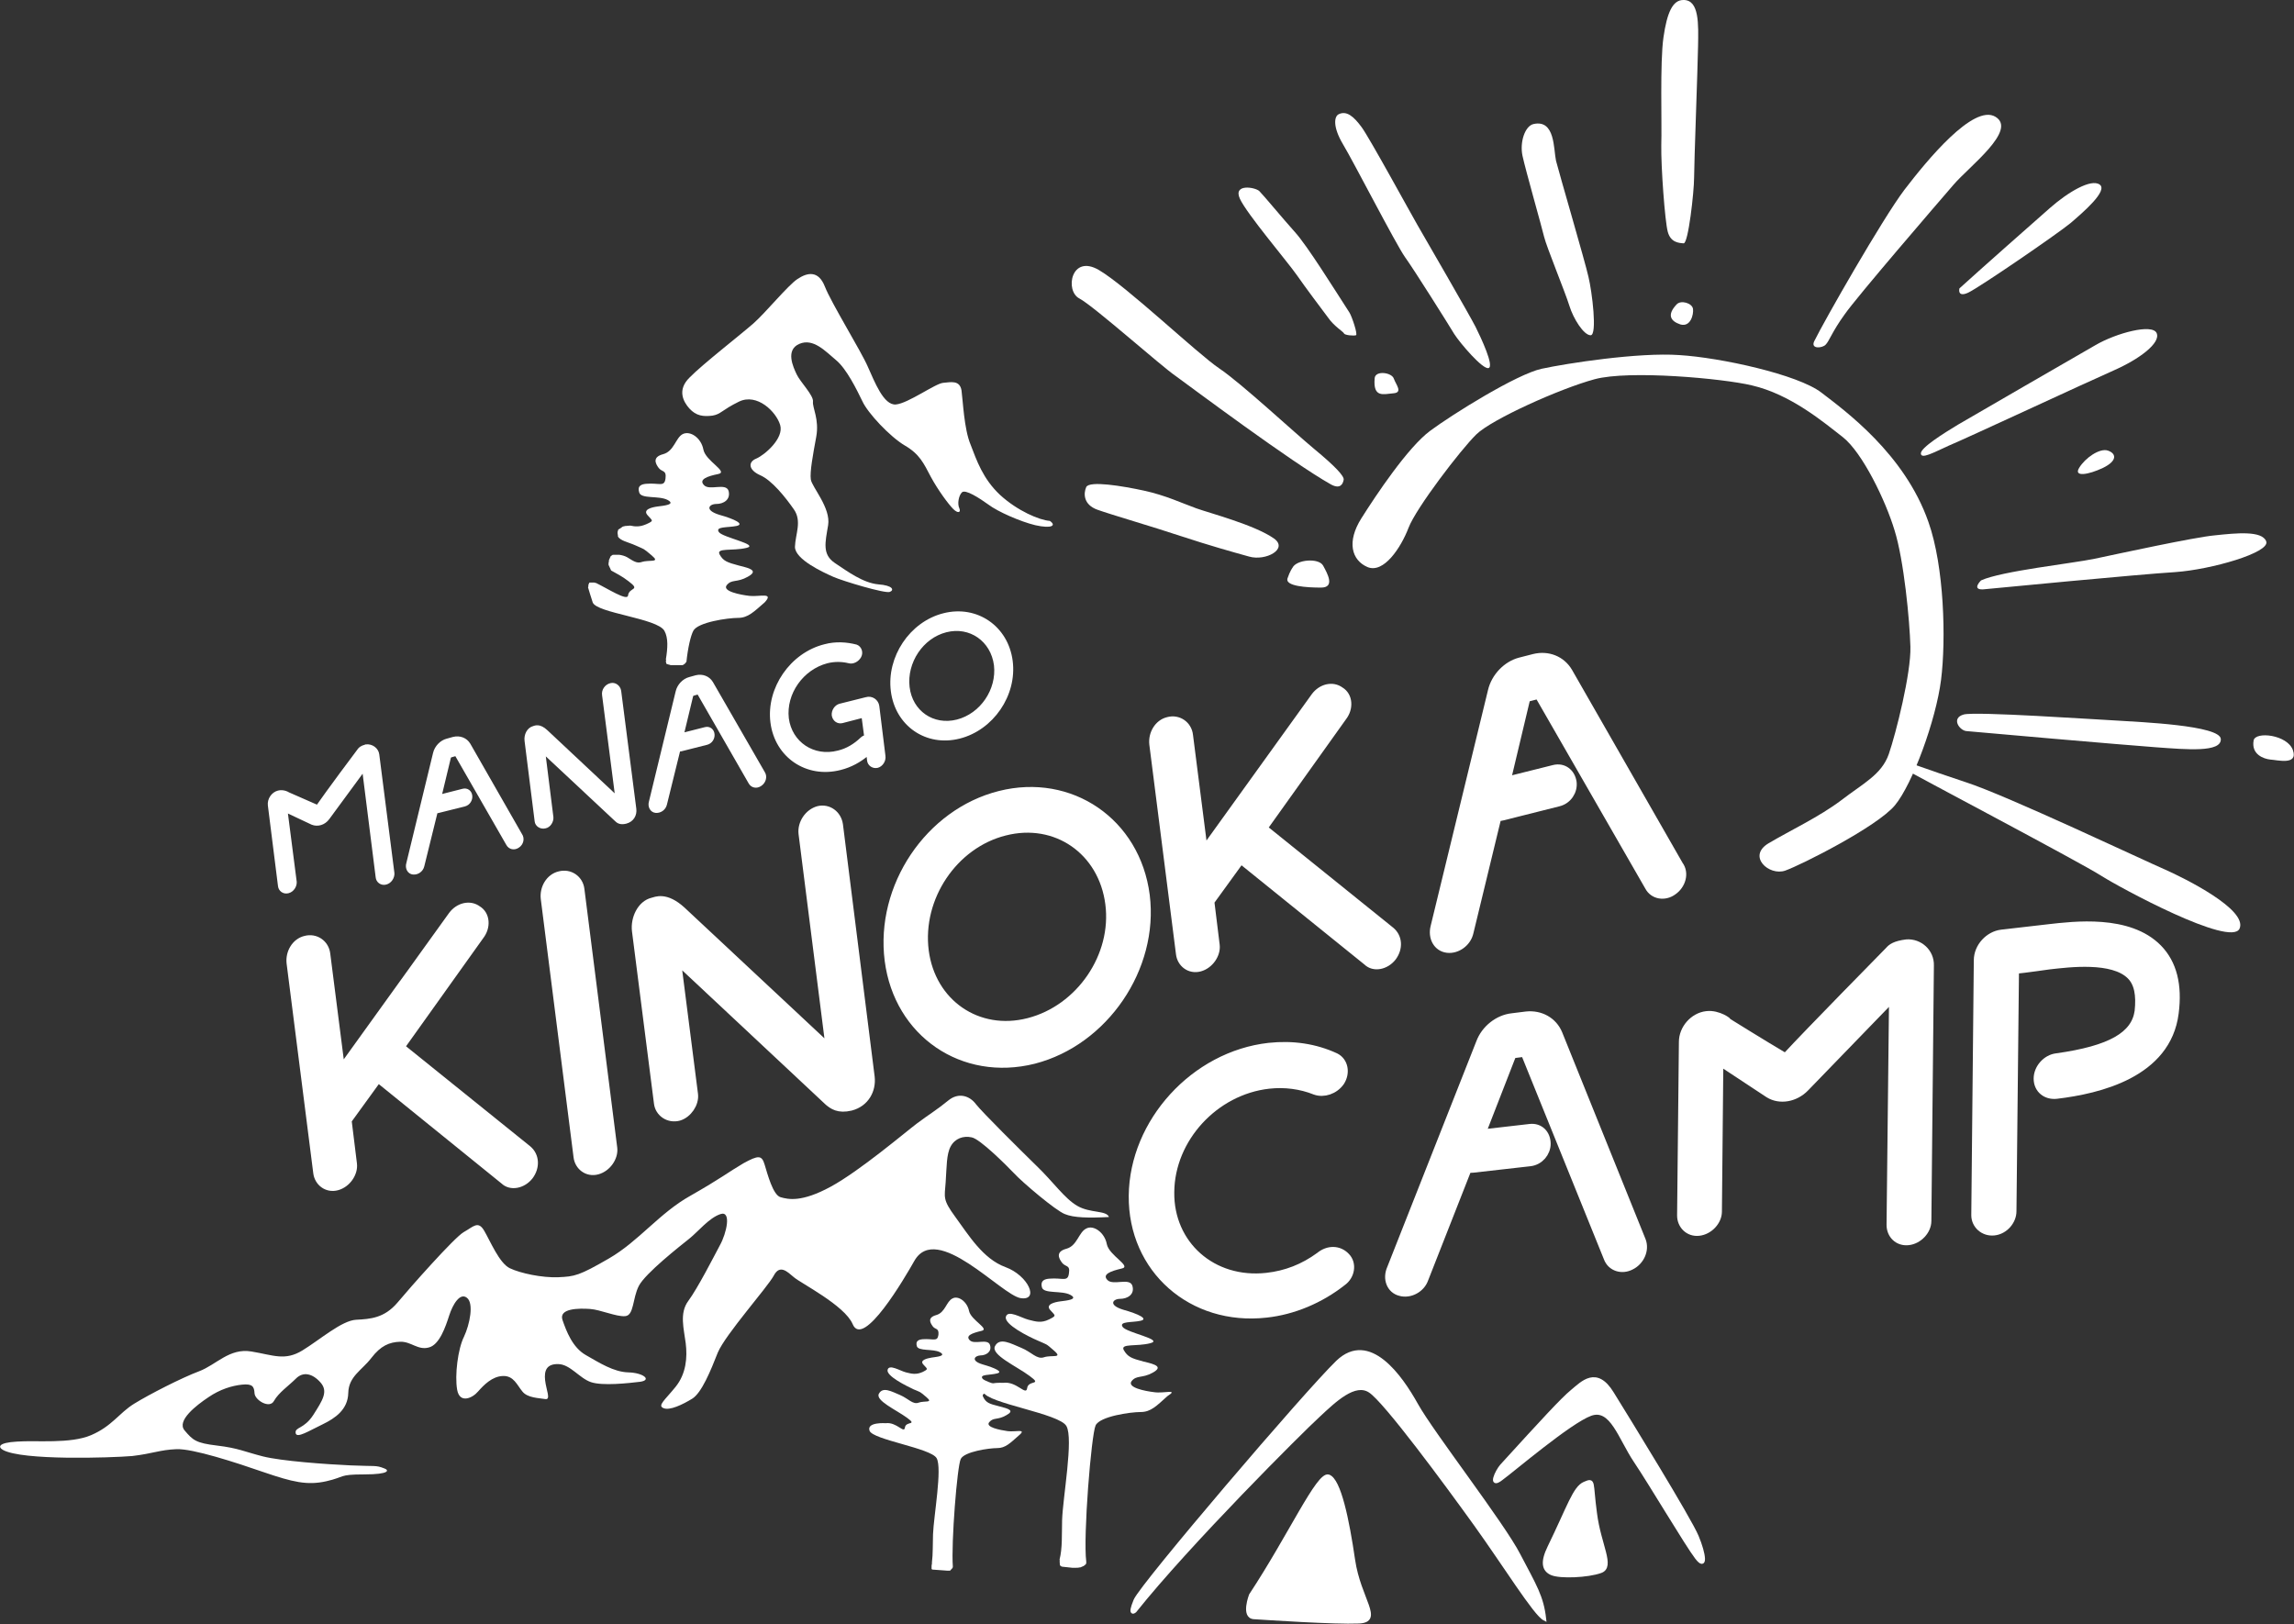 <?xml version="1.0" encoding="UTF-8"?> <svg xmlns="http://www.w3.org/2000/svg" xmlns:xlink="http://www.w3.org/1999/xlink" version="1.1" id="レイヤー_1" x="0px" y="0px" width="636.3px" height="450.5px" viewBox="0 0 636.3 450.5" style="enable-background:new 0 0 636.3 450.5;" xml:space="preserve"><rect x="0" y="0" width="636.3" height="450.5" fill="#333333" stroke="none"/> <style type="text/css"> .st0{fill:#FFFFFF;} .st1{fill:#FFFFFF;stroke:#FFFFFF;stroke-width:0.802;stroke-miterlimit:10;} .st2{fill:#FFFFFF;stroke:#FFFFFF;stroke-width:2.831;stroke-miterlimit:10;} .st3{fill:#FFFFFF;stroke:#FFFFFF;stroke-width:0.939;stroke-miterlimit:10;} </style> <g> <path class="st0" d="M358.5,157.5c1.1-2.3,7.3-2.8,8.5-0.6s3.4,6.1-0.6,6.1s-9.9-0.4-9.3-2.5C357.8,158.4,358.5,157.5,358.5,157.5z "></path> <path class="st0" d="M353.4,149.4c-5.4-3.8-17.7-7-21.6-8.4c-3.9-1.4-8.5-3.6-14.5-4.9c-6-1.3-15.1-2.8-16-1 c-0.8,1.8-0.8,4.9,3.1,6.3c3.9,1.4,15.3,4.7,23.1,7.3c7.9,2.6,14.3,4.4,19,5.7C351.1,155.7,357.4,152.3,353.4,149.4z"></path> <path class="st0" d="M369.2,134.4c-10.9-6.1-39.1-27.2-43.1-30.1c-4.1-2.8-22.6-19.3-26.7-21.5c-4.1-2.1-2.3-12.4,5.4-7.9 c7.7,4.5,27.3,23.2,33.4,27.3s20.6,17.6,26.4,22.4c5.8,4.8,8.3,7.5,8.1,8.5C372.5,134.2,371.8,135.8,369.2,134.4z"></path> <path class="st0" d="M381.3,104.9c0.2-2.2,4.7-1.6,5.3,0.1c0.6,1.7,2.6,3.9-0.1,4.1S380.8,110.5,381.3,104.9z"></path> <path class="st0" d="M374.3,86.7c-4.4-6.8-11.6-18.4-15.1-22.3c-3.5-3.9-8.7-10.2-9.9-11.4c-1.2-1.1-7.3-2.1-5.4,2.1 s13.3,17.6,15.8,21.2c2.5,3.6,6.8,9.3,8.6,11.7c1.7,2.5,4.3,4,4.5,4.5s2.7,0.7,3.3,0.5C376.7,92.9,375,87.8,374.3,86.7z"></path> <path class="st0" d="M371.3,31.7c-1.2,0.6-1.7,3.4,1.2,8.3c2.9,4.8,14.6,27.6,17.2,31.3c2.6,3.6,12.2,18.9,13.7,21.4 c1.6,2.5,7.9,9.9,9.5,9.4c1.6-0.5-2.1-8.4-3.6-11.4c-1.5-3-14.4-25.3-16.2-28.4c-1.8-3.1-13.2-24-15.4-27 C375.5,32.3,373.5,30.6,371.3,31.7z"></path> <path class="st0" d="M425.4,34.4c-2.4,0.5-3.9,5-3.1,8.8s5.4,19.9,6,22.5c0.6,2.6,5.9,15.5,7,19.1s4,8.2,5.9,8.2s0.4-12.1-0.6-16.2 c-0.9-4.1-8.2-29-9-32.2C430.9,41.4,431.4,33.1,425.4,34.4z"></path> <path class="st0" d="M466.9,0c-2.9,0-4.5,3.4-5.5,10.4s-0.4,24-0.6,29.9c-0.1,5.9,1,21.1,1.8,24c0.8,3,3.1,3.1,4.4,3.2 c1.3,0.1,2.9-14.4,2.9-18.2s1-30.5,1.1-36.5S471.4-0.1,466.9,0z"></path> <path class="st0" d="M465,84.5c1.2-1.4,4.4-0.4,4.6,1.2s-0.7,5.1-3.5,4.3C463.4,89.1,462.3,87.4,465,84.5z"></path> <path class="st0" d="M503.2,94.7c2.9-5.9,18.9-33.9,25-42c6.2-8.1,19.2-24,25.3-20.3c6.1,3.7-7.2,13.7-11.6,18.8 s-27,31.3-30.3,36.1c-3.4,4.7-4.2,7.3-5.2,8.3C505.5,96.6,502.2,96.9,503.2,94.7z"></path> <path class="st0" d="M543.5,80c6.5-5.9,20.1-17.9,25.1-22.3s11.4-8.2,13.8-6.5c2.4,1.7-4.6,7.7-8.1,10.7 c-3.5,2.9-25.2,17.8-28.4,19.3C542.8,82.6,543.5,80,543.5,80z"></path> <path class="st0" d="M532.8,125.8c-0.1-1.6,6.5-5.7,10.3-8c3.8-2.2,32.4-18.8,38.2-22.1c5.7-3.3,15.7-6,16.9-3.3 c1.2,2.7-4.7,7.2-12,10.4c-7.3,3.2-41,18.9-45.6,20.8C536,125.7,532.9,127.4,532.8,125.8z"></path> <path class="st0" d="M576.7,129.8c1.6-2.7,5.7-5.6,8-4.8s2.7,2.8-1.4,4.8C579.3,131.7,575.1,132.4,576.7,129.8z"></path> <path class="st0" d="M549.5,161c5.7-2.6,25.3-4.7,31.5-6s27.7-6,33.4-6.5c5.7-0.6,13.1-1.4,14.2,1.7s-15.3,7.8-25.2,8.5 c-9.9,0.6-50.3,4.5-53.4,4.8C546.8,163.6,549.5,161,549.5,161z"></path> <path class="st0" d="M544.7,198.2c3.3-0.9,36.6,1.4,42.7,1.7c6.1,0.4,28.4,1.3,28.6,5.1s-9.5,2.9-17.9,2.3s-50.8-4.3-52.7-4.5 C543.5,202.6,541.1,199.2,544.7,198.2z"></path> <path class="st0" d="M625.1,205.4c0.5-2.6,9.4-1.6,10.9,2.7c1.5,4.3-4.4,2.7-6.3,2.6C627.9,210.5,624.4,209.3,625.1,205.4z"></path> <path class="st0" d="M527.8,213.1c3.9,2.2,49.5,26.3,54.8,29.7c5.3,3.4,36.2,20.1,38.6,14.8c2.3-5.3-15.3-14-20.7-16.4 c-5.4-2.3-44-20.6-55.2-24.2c-11.2-3.7-16.5-5.8-17.4-5.9C527,210.9,526.5,212.3,527.8,213.1z"></path> <path class="st0" d="M379.3,157.3c-4.4-1.9-5.8-7-1.7-13.5s12.9-19.7,19.1-24.3c6.2-4.6,24-15.7,30.9-17.2s26.9-4.6,38.2-3.8 c11.5,0.7,32.9,5.4,39.4,10.4c6.5,5,23.1,17,29.7,35.9c4.4,12.4,4.9,32.7,3.5,43.8s-7.9,28.9-12.8,34.8s-25.9,16.5-30.4,18.1 c-4.5,1.6-10.7-4-4.6-7.6c6.1-3.6,14-7.3,20.1-11.9c6.1-4.7,11.2-7.1,13.2-12.8c2-5.8,6.2-22.5,6-29.8c-0.2-7.3-1.8-24-4.4-32.3 c-2.5-8.3-8.9-21.5-14.3-25.8c-5.4-4.2-14.5-11.9-25.3-14.4c-7.9-1.9-34-4.3-43.6-1.7c-9.6,2.6-28.5,11.1-32.8,15.3 c-4.3,4.2-16.7,20.4-18.8,25.9S383.8,159.2,379.3,157.3z"></path> <path class="st0" d="M191.2,113.3c-1.6-1.8-3.5-5.1,0.1-8.6c3.5-3.6,14.3-12,17.7-15s9.5-10.5,12.2-12.3c2.7-1.8,5.8-2.5,7.6,2.1 c1.8,4.6,10.1,18,11.9,22.2c1.9,4.2,4.4,10.8,7.8,10.5c3.4-0.3,10.9-5.8,13.1-6s4.6-0.8,5.1,2.1c0.4,2.9,0.7,10.7,2.5,15 c1.7,4.4,3.4,9.5,8.2,14c4.8,4.4,10.9,7,13.8,7.2c1.9,1.3,0.5,2.2-4,1.2c-4.2-1-10.5-3.8-13-5.7c-2.5-1.8-6.5-4.4-7.4-3.4 c-0.9,0.9-1.3,3.2-0.7,4.4c0.5,1.2-0.4,1.5-1.7,0.2c-1.3-1.3-4.2-5.2-6.2-8.9c-2-3.8-3.1-6.3-7.2-8.7c-4.1-2.4-10.3-9-11.8-12.3 c-1.6-3.3-4.4-9-7.3-11.4c-2.9-2.4-6.3-6.2-10.2-4.5s-1.7,6.4-0.7,8.5c1,2.1,4.7,5.8,4.5,7.5c-0.2,1.7,1.8,4.9,0.9,9.8 c-0.9,4.9-1.8,9.7-1.5,11.8c0.3,2.1,5.6,7.9,4.8,12.7c-0.8,4.8-1.7,8.1,1.9,10.5s7.8,5.5,12,5.9c4.1,0.3,4.5,1.6,3.2,2.1 c-1.3,0.5-13-3-15.7-4.2s-10.6-4.8-10.6-8.3c0.1-3.5,2-7.1-0.3-10.4c-2.3-3.3-6.1-8.1-9.4-9.5c-3.3-1.5-3.3-3.7-1-4.6 c2.3-1,7.7-5.6,6.6-9.3c-1.1-3.7-6.4-8.9-11.4-6.5c-4.9,2.4-5,3.5-7.4,3.9C195.1,115.6,193.1,115.4,191.2,113.3z"></path> <path class="st0" d="M207.9,165.3c-2.6-0.3-7.7-1.3-6.3-3c1.4-1.7,2.8-0.6,5.8-2.3c2.9-1.6,1-2.3-2.4-3.1c-3.4-0.9-4.4-1.3-5.4-3.1 c-1-1.9,3.5-0.9,7.4-1.8c3.9-0.9-6.6-2.9-7.6-4.4c-1.1-1.6,2.5-1.2,4.9-1.7c2.3-0.5-0.5-1.9-4.8-3.1c-4.2-1.3-2.8-3-0.8-3 c2,0,4-1.2,3.4-3.6c-0.7-2.4-5.3,0-6.8-1.6c-1.6-1.6,0.9-2.5,3.9-3.1c3-0.6-3.5-3.6-4.1-6.8c-0.6-3.2-3.6-5.3-5.7-4.3 c-2,1-2.4,4.8-5.5,5.6c-3,0.8-2.1,2.6-1.2,3.8c0.9,1.2,2.2,0.5,1.9,2.9c-0.3,2.5-1.7,1.2-5.3,1.5c-1.3,0.1-2.6,0.5-2,2.4 c0.5,1.9,5.5,0.8,7.9,2.1c2.4,1.3-1.3,1.6-2.8,1.8c-1.5,0.2-4.2,0.8-2.8,2.4c1.4,1.6,1.9,1.5-0.3,2.5c-1.8,0.8-3.1,0.7-4.5,0.4 c-0.4,0-0.8,0.1-1.2,0.1c-0.2,0-0.3,0-0.5,0.1c0,0-0.1,0-0.1,0c-0.1,0-0.2,0.1-0.3,0.1c-0.4,0.3-0.8,0.6-1.2,0.8 c-0.1,0.2-0.1,0.5-0.2,0.7c0,0.3,0,0.6,0.1,0.9c0,0.1,0,0.2,0,0.3c0.6,1.2,2.9,1.6,4.9,2.5c2.6,1.2,1.9,0.6,4.5,2.8 c2.5,2.1-0.7,1.1-2.8,1.8c-1.4,0.5-2.5-0.4-4-1.3c0,0,0,0,0,0c-0.7-0.4-1.5-0.6-2.2-0.7c-0.1,0-0.2,0-0.3,0c-0.3,0-0.7,0-1,0 c0,0,0,0,0,0c-0.1,0-0.2,0-0.3,0c-0.1,0-0.3,0-0.4,0.1l0,0c0,0,0,0,0,0c-0.1,0.1-0.3,0.2-0.4,0.3c0,0,0,0,0,0 c-0.1,0.1-0.1,0.2-0.1,0.2c0,0,0,0,0,0c-0.1,0.3-0.3,0.6-0.4,0.9c0,0.1,0,0.1,0,0.2c0,0,0,0.1,0,0.1c0,0.2-0.1,0.3-0.1,0.5 c0,0.1,0,0.2,0,0.3c0,0,0,0,0,0c0,0.1,0,0.1,0,0.2c0.2,0.4,0.4,0.9,0.6,1.3c0,0.1,0.1,0.2,0.1,0.2c0,0,0,0.1,0.1,0.1 c1.2,0.7,2.9,1.5,4.7,2.9c3.6,2.7,0.2,1.6-0.1,4c-0.2,1.6-5.6-1.9-8.9-3.5c-0.1,0-0.3,0-0.4-0.1c-0.1,0-0.2,0-0.4,0 c0,0-0.1,0-0.2,0c0,0,0,0-0.1,0c-0.1,0-0.1,0-0.2,0c-0.1,0-0.2,0-0.3,0c-0.1,0-0.1,0-0.2,0c0,0,0,0,0,0c-0.1,0.1-0.1,0.3-0.2,0.4 c0,0.1-0.1,0.2-0.1,0.3c0,0,0,0,0,0.1c0,0.1,0,0.1,0,0.2c0,0.1,0,0.2-0.1,0.3c0.3,1.1,0.8,2.6,1.3,4.2c1.1,3,18,4.4,19.9,7.9 c1.1,2,0.9,4.8,0.4,7.9c0,0,0,0,0,0c0.1,0.2,0.1,0.3,0,0.5c0-0.1,0-0.2,0-0.3c0,0.3,0,0.6,0.1,0.9c0,0,0,0,0,0.1 c0.2,0.1,0.3,0.1,0.5,0.2c0.1,0,0.3,0.1,0.4,0.1c0.1,0,0.2,0.1,0.3,0.1c1.1,0,2.2,0,3.3,0c0,0,0,0,0,0c0,0,0,0,0,0 c0.1,0,0.3-0.1,0.4-0.2c0.1-0.1,0.2-0.2,0.3-0.2c0.1-0.2,0.2-0.3,0.4-0.5c0.4-3.9,1.2-7.3,1.9-8.6c1.2-2.4,9.6-3.6,12.4-3.6 c2.8,0,4.4-1.7,7.4-4.3C214.8,164.2,210.6,165.6,207.9,165.3z"></path> <path class="st0" d="M320.2,386.2c-2.6-0.3-7.7-1.3-6.3-3.1c1.4-1.7,2.9-0.7,5.8-2.3c2.9-1.6,1-2.3-2.5-3.1 c-3.4-0.9-4.4-1.3-5.5-3.2c-1-1.9,3.6-0.9,7.4-1.9s-6.6-2.9-7.7-4.5c-1.1-1.6,2.6-1.2,4.9-1.7c2.4-0.5-0.5-1.9-4.8-3.1 c-4.2-1.3-2.8-3-0.8-3c2,0,4.1-1.2,3.4-3.6c-0.7-2.4-5.3,0-6.9-1.6c-1.6-1.6,0.9-2.5,3.9-3.2c3-0.6-3.5-3.6-4.1-6.8 c-0.6-3.2-3.7-5.4-5.7-4.3c-2.1,1-2.5,4.8-5.5,5.6c-3,0.8-2.2,2.6-1.2,3.9c0.9,1.2,2.3,0.5,1.9,2.9c-0.3,2.5-1.7,1.2-5.4,1.5 c-1.3,0.1-2.6,0.5-2.1,2.4c0.5,1.9,5.5,0.8,7.9,2.1c2.4,1.3-1.3,1.6-2.8,1.8c-1.5,0.2-4.2,0.8-2.8,2.4c1.4,1.6,1.9,1.5-0.3,2.6 s-3.7,0.6-5.7,0.1c-2-0.5-5.8-2.9-6.3-0.8c-0.5,2.1,6.3,5.5,8.9,6.6c2.6,1.2,2,0.6,4.5,2.8c2.5,2.2-0.7,1.1-2.8,1.8 c-2,0.7-3.4-1.4-6.3-2.6c-2.9-1.2-6-3-7.3-0.5c-1.3,2.4,6,5.6,9.6,8.3c3.7,2.7-0.4,1-0.7,3.4c-0.3,2.2-2.9-2-6.6-1.5 c0,0-6.7-0.4-5.5,2.6c1.1,3.1,21.1,5.9,23,9.4c2,3.5-1,19.8-1.2,26.1c-0.1,4.1,0.1,7.8-0.7,10.9c0,0,0,0,0,0.1 c0.1,0.2,0.1,0.3,0,0.5l0-0.3c0,0.5,0.1,0.9,0.1,1.3c0,0,0,0.1,0.1,0.1c0.1,0.1,0.3,0.2,0.4,0.3c-0.1-0.1-0.2-0.1-0.3-0.2 c0.1,0.1,0.2,0.1,0.4,0.2c0.9,0.1,1.8,0.2,2.8,0.3c0.4,0,0.7,0,1.1,0c0.3,0,0.7,0,1-0.1c0.1,0,0.3,0,0.4-0.1 c0.2-0.1,0.5-0.2,0.7-0.3c0.2-0.2,0.4-0.3,0.5-0.4c0,0,0-0.1,0.1-0.1c0-0.1,0.1-0.2,0.1-0.3c0,0,0,0,0,0c0,0,0,0,0-0.1 c0-0.1,0-0.2,0-0.3c0,0,0,0,0,0c-0.9-6.9,1.4-35.3,2.6-37.8s9.6-3.7,12.5-3.7c2.8,0,4.4-1.7,7.4-4.4 C327.1,385.2,322.8,386.6,320.2,386.2z"></path> <path class="st0" d="M279.5,397c-2.1-0.3-6.3-1.1-5.1-2.5c1.2-1.4,2.3-0.5,4.7-1.9c2.4-1.3,0.8-1.8-2-2.5c-2.8-0.7-3.6-1-4.4-2.6 s2.9-0.8,6-1.5c3.1-0.7-5.4-2.4-6.2-3.6s2.1-0.9,4-1.4c1.9-0.4-0.4-1.5-3.9-2.5c-3.4-1-2.3-2.4-0.7-2.5c1.6,0,3.3-1,2.7-2.9 c-0.6-1.9-4.3,0-5.6-1.3c-1.3-1.3,0.7-2,3.2-2.6c2.5-0.5-2.8-2.9-3.4-5.5c-0.5-2.6-3-4.4-4.6-3.5c-1.7,0.8-2,3.9-4.5,4.6 c-2.5,0.7-1.7,2.1-1,3.1c0.7,1,1.8,0.4,1.6,2.4c-0.3,2-1.4,1-4.3,1.2c-1.1,0.1-2.1,0.4-1.7,1.9c0.4,1.5,4.5,0.7,6.4,1.7 c2,1.1-1.1,1.3-2.3,1.5c-1.2,0.2-3.4,0.7-2.3,1.9c1.1,1.3,1.6,1.2-0.2,2.1c-1.8,0.8-3,0.5-4.6,0.1c-1.6-0.4-4.7-2.4-5.1-0.7 c-0.4,1.7,5.1,4.4,7.2,5.4c2.1,0.9,1.6,0.5,3.6,2.2c2,1.7-0.6,0.9-2.2,1.5c-1.6,0.6-2.8-1.1-5.1-2.1c-2.4-1-4.8-2.4-5.9-0.4 c-1.1,1.9,4.8,4.5,7.8,6.7c3,2.2-0.3,0.8-0.6,2.7c-0.2,1.8-2.3-1.6-5.3-1.2c0,0-5.4-0.4-4.5,2.1c0.9,2.5,17,4.8,18.6,7.6 c1.6,2.8-0.8,16-1,21.1c-0.1,2.8,0,5.5-0.3,7.8c0,0.1,0,0.3,0,0.4c-0.1,0.3-0.1,0.5-0.1,0.8c0,0.1,0,0.2,0,0.3c0,0,0,0.1,0,0.2 c0,0,0,0.1,0,0.1c0,0,0,0.1,0.1,0.1c0,0.1,0.1,0.1,0.1,0.1c1.4,0.1,2.7,0.2,4.1,0.3c0.3,0,0.5,0,0.8,0c0.1-0.1,0.2-0.1,0.2-0.2 c0,0,0,0,0,0c0,0,0.1-0.1,0.1-0.1c0.1-0.1,0.1-0.1,0.2-0.2c0.1-0.1,0.1-0.2,0.2-0.2c0,0,0,0,0,0c0,0,0,0,0,0c0-0.1,0.1-0.3,0.1-0.4 c-0.5-6.5,1.2-28,2.2-29.9c1-2,7.8-3,10.1-3c2.3,0,3.6-1.4,6-3.5C285,396.2,281.6,397.3,279.5,397z"></path> <path class="st0" d="M0.8,402.2c-1.4-0.8-1.3-2,3.9-2.3c5.2-0.4,14.8,0.7,20.6-1.8c5.8-2.5,7.7-6.1,11.9-8.7c4.2-2.6,13.2-7.2,18-9 c4.8-1.8,8.4-6.5,14.5-5.5s9.3,2.7,14.2-0.3c4.9-3,10.9-8.3,14.9-8.5c4-0.2,7.8-0.5,11.4-4.7c3.6-4.3,15.8-18.1,18.4-19.6 c2.7-1.5,4-3.3,5.7-0.4s4.2,9,7.1,10.4s9,2.7,13.5,2.5c4.5-0.2,5.7-0.4,14-5.2s14-12.6,22.6-17.4c8.6-4.9,10.6-6.6,14.7-9 c4.2-2.3,5.1-2.3,5.9,0.4c0.8,2.6,2.3,8.4,4.4,9c2.1,0.6,5.8,1.5,13.9-2.9c8.1-4.4,20.8-15.2,24-17.6c3.2-2.4,5.7-3.9,8.6-6.3 s6-1.3,7.7,1c1.7,2.2,12.2,12.6,16.8,17.1c4.7,4.5,7.7,9,11.3,11.1c3.6,2.1,8.1,1.2,8.8,3.1c-5.7,0.3-9.8,0.2-12.2-0.8 c-2.5-0.9-11.9-8.9-14.1-11.3c-2.2-2.3-9.5-9.6-11.8-10c-2.3-0.5-4.6,0.3-5.8,2.5s-1.1,5.7-1.4,10c-0.3,4.2-0.9,4.7,2.7,9.6 c3.6,4.9,7.6,11.6,13.9,13.9c6.3,2.3,9.5,9.4,4.2,8.6s-23.3-21.3-29.5-10.3c-2.6,4.6-14.2,24.5-17.1,17.5 c-2.2-5.2-14.5-11.4-16.3-13c-1.8-1.5-3.9-3.7-5.6-0.4c-1.8,3.3-13.4,16.3-15.5,21.3c-2,5.1-4.5,11.2-7.1,12.8s-6.3,3.4-8,2.6 c-1.7-0.7,0.5-2.3,3.4-5.9s3.3-8.1,2.8-12.1c-0.5-4-1.8-8.3,0.7-11.7c2.6-3.5,7.1-12.3,8.8-15.5c1.8-3.2,3.3-9.7,0.1-8.6 c-3.2,1.1-6.1,4.8-8.6,6.8s-12.2,9.6-14,13.1s-1.3,8.2-3.8,8.4s-6.8-1.8-9.8-2c-3-0.2-8.6-0.2-7.6,3c1.1,3.2,2.8,7.7,6.5,9.8 s7.7,4.7,11.8,4.8s6.6,2.1,3.3,2.6c-3.3,0.4-10.5,1.2-13.7,0.1c-3.2-1.1-5.7-4.9-9-5c-3.3-0.1-4,1.8-3.7,4.5c0.3,2.7,1.7,5.5,0,5.2 s-4.9-0.3-6.3-2.1c-1.5-1.8-2.4-4.4-5.4-4.3c-3,0.1-5.3,2.5-6.9,4.3c-1.5,1.8-5.1,3.5-5.8-0.5c-0.7-4,0.2-11.3,1.9-14.7 c1.6-3.4,2.8-9.3,0.8-10.8c-1.9-1.5-3.9,1.8-4.9,4.9c-1,3.1-2.7,8.2-5.7,8.9c-3,0.8-4.9-1.7-7.9-1.6c-3,0.1-5.4,1.1-8,4.5 s-6.3,5.1-6.4,9.7c-0.1,4.6-3.6,7-7.1,8.7c-3.6,1.7-7.3,4.1-7.5,2.4c-0.2-1.7,2.3-1,4.9-5c2.6-4.1,4.2-6.5,2-9 c-2.2-2.5-4.8-3.1-6.8-1.1s-4.8,3.9-6.1,6.2c-1.2,2.3-5.3-0.2-5.4-2.1s-0.6-2.7-3.5-2.4c-2.8,0.3-6.1,1.3-9.3,3.5 c-3.3,2.2-8.9,6.5-6.6,9.2s3.1,3.5,9,4.2c5.9,0.7,7.6,1.7,12.7,3s17.6,2.2,24.4,2.5s6.9-0.1,9.2,0.8c1.5,0.5,1.7,1.7-5.5,1.7 c-7.2,0-5.2,0.7-10.5,1.9c-5.3,1.2-9.4,0.2-17.3-2.5c-7.8-2.7-19.7-6.6-24.3-6.4c-4.6,0.2-6.4,1.2-12.2,1.9 C30.7,404.4,6.1,405.2,0.8,402.2z"></path> <path class="st1" d="M104.8,209.3l4.2,32.9c0.1,1.1-0.7,2.5-2,2.8c-1.2,0.3-2.3-0.5-2.4-1.7l-3.7-29.4c0-0.1-0.2-0.1-0.2-0.1 l-9.7,13.2c-1.1,1.5-2.9,2-4.4,1.4l-7-3.3c-0.1,0-0.2,0.1-0.2,0.1l2.5,19.4c0.1,1.1-0.7,2.5-2,2.8c-1.2,0.3-2.3-0.5-2.4-1.7 l-2.8-22.3c-0.2-1.6,0.9-3.3,2.5-3.7c1.4-0.4,3,0.5,2.6,0.4c-0.4-0.2,5.5,2.4,8,3.5c0.1,0.1,0.3,0,0.4-0.1 c2.2-3.2,11.1-15.2,11.3-15.4c0.3-0.4,0.6-0.8,2-1.2C103.1,206.7,104.6,207.8,104.8,209.3z"></path> <path class="st1" d="M143.7,234.8c-1,0.7-2.3,0.5-2.9-0.6l-14.3-24.9l-1.4,0.4c-0.1,0-0.3,0.2-0.4,0.3l-2.6,10.8l6.3-1.6 c1.1-0.3,2.1,0.4,2.2,1.6c0.1,1.1-0.6,2.2-1.7,2.5l-7.2,1.8c-0.3,0.1-0.5,0.1-0.7,0.1l-3.7,15c-0.3,1.3-1.5,2.1-2.7,2 c-1.2-0.1-1.9-1.4-1.5-2.7l7.4-30.5c0.4-1.8,1.9-3.3,3.5-3.7l1.8-0.5c1.7-0.4,3.4,0.2,4.3,1.7l14.3,25 C145.2,232.6,144.8,234.1,143.7,234.8z"></path> <path class="st1" d="M176.1,224.4c0.2,1.6-0.6,3.2-2.5,3.7c-1.6,0.4-2.3-0.2-2.7-0.6L151.1,209c-0.1-0.1-0.2-0.1-0.2,0.1l2.2,17.6 c0.1,1.1-0.7,2.5-1.9,2.7c-1.2,0.3-2.4-0.5-2.5-1.6l-2.8-22.3c-0.2-1.6,0.6-3.3,2.1-3.7c0.4-0.1,1.6-0.8,3.6,1.1l19.2,18 c0.1,0.1,0.2,0,0.2-0.1l-3.6-28c-0.2-1.3,0.7-2.6,2-2.9c1.1-0.3,2.3,0.5,2.5,1.8L176.1,224.4z"></path> <path class="st1" d="M210.9,217.7c-1,0.7-2.3,0.5-2.9-0.6l-14.3-24.9l-1.4,0.4c-0.1,0-0.3,0.2-0.4,0.3l-2.6,10.8l6.3-1.6 c1.1-0.3,2.1,0.4,2.2,1.6c0.1,1.1-0.6,2.2-1.7,2.5L189,208c-0.3,0.1-0.5,0-0.7,0.1l-3.7,15c-0.3,1.3-1.5,2.1-2.7,2 c-1.2-0.1-1.9-1.4-1.5-2.7l7.4-30.5c0.4-1.8,1.9-3.3,3.5-3.7l1.8-0.5c1.7-0.4,3.4,0.2,4.3,1.7l14.4,25 C212.5,215.5,212,217,210.9,217.7z"></path> <path class="st1" d="M243.5,195.9l1.7,13.8c0.2,1.3-0.7,2.6-1.8,2.9c-1.2,0.3-2.4-0.5-2.5-1.7l-0.2-1.7c-2.2,1.9-4.8,3.3-7.6,4 c-9.3,2.4-17.8-3.4-19-12.8c-1.2-9.4,5.4-19,14.7-21.3c3-0.8,6-0.6,8.7,0.1c1.1,0.4,1.6,1.8,1,2.9c-0.6,1.1-1.9,1.8-3,1.5 c-2-0.5-4.1-0.5-6.1,0c-6.9,1.8-11.8,8.7-11,15.7c0.9,6.8,7.2,11.1,14.1,9.3c2.5-0.6,4.6-1.9,6.5-3.7c0.3-0.3,0.7-0.5,1.1-0.6 l-0.7-5.3c0-0.2-0.2-0.3-0.4-0.2l-5.4,1.4c-1.2,0.3-2.3-0.5-2.5-1.8c-0.1-1.2,0.7-2.5,1.9-2.8l7.2-1.8 C241.8,193.3,243.3,194.4,243.5,195.9z"></path> <path class="st1" d="M261.8,170.5c9.1-2.3,17.5,3.5,18.7,12.9c1.2,9.4-5.3,18.8-14.4,21.1c-9.1,2.3-17.4-3.4-18.6-12.8 C246.3,182.4,252.6,172.8,261.8,170.5z M265.5,200c6.7-1.7,11.4-8.6,10.6-15.5c-0.9-6.9-7-11.2-13.7-9.5 c-6.7,1.7-11.3,8.7-10.5,15.6C252.7,197.5,258.8,201.7,265.5,200z"></path> <path class="st2" d="M146.6,326c-1.8,2.3-4.9,2.9-6.6,1.2l-35.2-28.5l-8.7,12l1.5,12.2c0.3,2.4-1.6,5.2-4.2,5.9 c-2.6,0.7-4.8-1.1-5.1-3.5l-7.4-58.2c-0.3-2.7,1.3-5.5,3.9-6.1c2.6-0.7,5.1,1,5.4,3.7l4.2,32.9l31.3-43.5c1.7-2.3,4.6-3,6.6-1.5 c2.2,1.3,2.4,4.5,0.6,6.8l-22.2,31.1l35.5,28.6C148.2,320.8,148.3,323.7,146.6,326z"></path> <path class="st2" d="M160.7,246.8l9.1,71.7c0.3,2.4-1.6,5.2-4.2,5.9c-2.6,0.7-4.8-1.1-5.1-3.5l-9.1-71.7c-0.3-2.7,1.3-5.5,3.9-6.1 C157.9,242.4,160.4,244.1,160.7,246.8z"></path> <path class="st2" d="M241.2,298.8c0.4,3.4-1.4,6.9-5.3,7.9c-3.3,0.8-4.8-0.4-5.9-1.3l-42.2-39.5c-0.3-0.2-0.5-0.2-0.4,0.1l4.8,37.6 c0.3,2.4-1.6,5.2-4,5.9c-2.6,0.7-5.1-1-5.4-3.5l-6.1-47.8c-0.4-3.3,1.4-7.1,4.4-7.8c0.9-0.2,3.4-1.6,7.8,2.4l41.2,38.5 c0.3,0.1,0.5,0.1,0.4-0.1l-7.6-60c-0.3-2.7,1.6-5.5,4.2-6.2c2.5-0.6,4.9,1.1,5.3,3.8L241.2,298.8z"></path> <path class="st2" d="M277.4,220.8c19.4-4.9,37.5,7.4,40.1,27.6c2.5,20-11.4,40.3-30.8,45.3c-19.5,4.9-37.3-7.3-39.9-27.3 C244.2,246.1,257.9,225.7,277.4,220.8z M285.4,283.8c14.4-3.7,24.5-18.5,22.6-33.1c-1.9-14.9-15-24-29.4-20.3 c-14.3,3.6-24.3,18.5-22.4,33.4C258.1,278.5,271.1,287.5,285.4,283.8z"></path> <path class="st2" d="M386,265.3c-1.8,2.3-4.9,2.9-6.6,1.2L344.1,238l-8.7,12l1.5,12.2c0.3,2.4-1.6,5.2-4.2,5.9 c-2.6,0.7-4.8-1.1-5.1-3.5l-7.4-58.2c-0.3-2.7,1.3-5.5,3.9-6.1c2.6-0.7,5.1,1,5.4,3.7l4.2,32.9l31.3-43.5c1.7-2.3,4.6-3,6.6-1.5 c2.2,1.3,2.4,4.5,0.6,6.8L350,229.8l35.5,28.6C387.6,260.1,387.7,263,386,265.3z"></path> <path class="st2" d="M463.8,247c-2.1,1.5-5,1.1-6.2-1.2l-30.7-53.4l-3.1,0.8c-0.3,0.1-0.7,0.4-0.8,0.7l-5.5,23.1l13.6-3.4 c2.4-0.6,4.4,0.9,4.8,3.4c0.3,2.3-1.2,4.7-3.7,5.3l-15.5,3.9c-0.7,0.2-1.2,0.1-1.6,0.2l-7.8,32.2c-0.6,2.7-3.3,4.6-5.8,4.3 c-2.6-0.3-4-2.9-3.3-5.7l15.9-65.4c0.9-3.9,4.1-7.1,7.6-8l3.9-1c3.7-0.9,7.3,0.5,9.2,3.7l30.7,53.6 C467.1,242.2,466.2,245.4,463.8,247z"></path> <path class="st2" d="M352,290.7c6.5-0.7,12.7,0.2,18.3,2.8c2.2,1.1,2.8,4,1.3,6.4c-1.6,2.3-4.5,3.2-6.7,2.4c-4-1.6-8.5-2.2-13-1.7 c-15.2,1.7-27.5,15.1-27.6,30.1c-0.2,14.7,11.8,25.5,27.1,23.8c5.4-0.6,10.3-2.5,14.8-5.8c2.3-1.9,5.1-1.8,6.9,0.1 c1.8,1.8,1.3,5-1,6.6c-6.1,4.8-13.5,7.9-20.9,8.7c-20.4,2.3-36.9-12.2-36.7-32.4C314.7,311.5,331.5,293,352,290.7z"></path> <path class="st2" d="M452.2,350.9c-2.3,1.2-5.1,0.4-6-2.1l-23.1-57.1l-3.1,0.4c-0.3,0-0.7,0.4-0.9,0.6l-8.6,22.1l13.9-1.6 c2.5-0.3,4.3,1.5,4.3,4.1c0,2.3-1.8,4.5-4.3,4.8l-15.9,1.8c-0.7,0.1-1.2-0.1-1.6,0l-12.1,30.8c-0.9,2.6-3.9,4.1-6.3,3.4 c-2.5-0.6-3.6-3.4-2.4-6.1l24.7-62.6c1.4-3.8,5-6.5,8.6-6.9l4-0.5c3.8-0.4,7.2,1.5,8.6,4.9l23.1,57.3 C456.1,346.7,454.7,349.7,452.2,350.9z"></path> <path class="st2" d="M535,267.8l-0.7,70.9c0,2.5-2.3,5-5,5.3c-2.7,0.3-4.6-1.7-4.6-4.2l0.7-63.4c0-0.3-0.4-0.2-0.4-0.2l-24.5,25.3 c-2.7,2.8-6.8,3.5-9.7,1.7l-13.8-9.1c-0.2,0-0.4,0-0.4,0.2l-0.4,41.8c0,2.5-2.3,5-5,5.3c-2.7,0.3-4.6-1.8-4.6-4.2l0.5-48.2 c0-3.4,2.8-6.7,6.3-7.1c3.1-0.4,6.2,2,5.4,1.7c-0.9-0.5,10.9,6.8,16,9.8c0.2,0.2,0.6,0.1,0.9-0.1c5.6-6.1,28.1-29,28.5-29.4 c0.6-0.7,1.5-1.5,4.7-1.9C532.2,261.8,535.1,264.4,535,267.8z"></path> <path class="st2" d="M598.4,263.3c4,4.1,5.5,10,4.5,17.7c-2.1,16.6-20.8,21-32.5,22.4c-2.7,0.3-4.9-1.4-4.9-4.2 c0-2.7,2.3-5.3,5-5.6c15.1-2.1,22-6.1,23-13c0.5-4.6-0.1-8-2.3-10.2c-5.1-5.1-17.4-3.5-22.8-2.9c0,0-7,1-9.2,1.2 c-0.2,0-0.6,0.3-0.6,0.5l-0.7,66.8c0,2.5-2.1,5-4.8,5.3c-2.7,0.3-4.9-1.7-4.9-4.2l0.7-70.7c0-3.6,3-6.7,6.3-7.1l13-1.5 C575.3,257,590.4,255.1,598.4,263.3z"></path> <path class="st3" d="M314.8,446.9c14.9-18.7,46.2-49.9,50.8-54.1c4.6-4.3,10.2-9.7,14.4-6.9c4.2,2.7,21,25.5,29.2,36.9 c8.2,11.4,16.6,25,19.2,26.3c-0.7-6.2-2.6-9.1-7.1-17.7c-4.4-8.6-24-33.8-28.4-41.7c-4.4-7.9-13.1-20.3-21.9-11.9 c-8.8,8.5-54.1,61.6-56.1,66.1C313,448.5,314.8,446.9,314.8,446.9z"></path> <path class="st3" d="M346.9,442.5c11-16.7,18.7-33.9,21.6-33c3,1,5.3,12.2,6.9,23.2c1.6,11,8.1,16.9,1.5,17.2s-25.8-1-29.1-1.2 C344.6,448.5,346.9,442.5,346.9,442.5z"></path> <path class="st3" d="M416.5,406.6c11.4-12.5,16.8-18.4,19.6-20.7c2.8-2.3,6.7-6.6,11.1,0.6c4.4,7.1,21.4,34.7,23.5,39.7 c2.1,5,2.6,9.4-0.1,5.9c-2.7-3.5-12.7-20.4-17-26.8c-4.3-6.4-6.6-15.1-12.4-13c-5.8,2.1-21.7,15.7-24.9,18 C413.1,412.7,415.1,408.2,416.5,406.6z"></path> <path class="st3" d="M429.7,429.2c5.5-11.3,7-16.5,9.8-17.7s1.8-0.5,3,8.3c1.1,8.8,5.1,14.8,1.5,16.1s-11.3,1.6-13.6,0.6 C428.1,435.5,427.7,433.3,429.7,429.2z"></path> </g> </svg> 